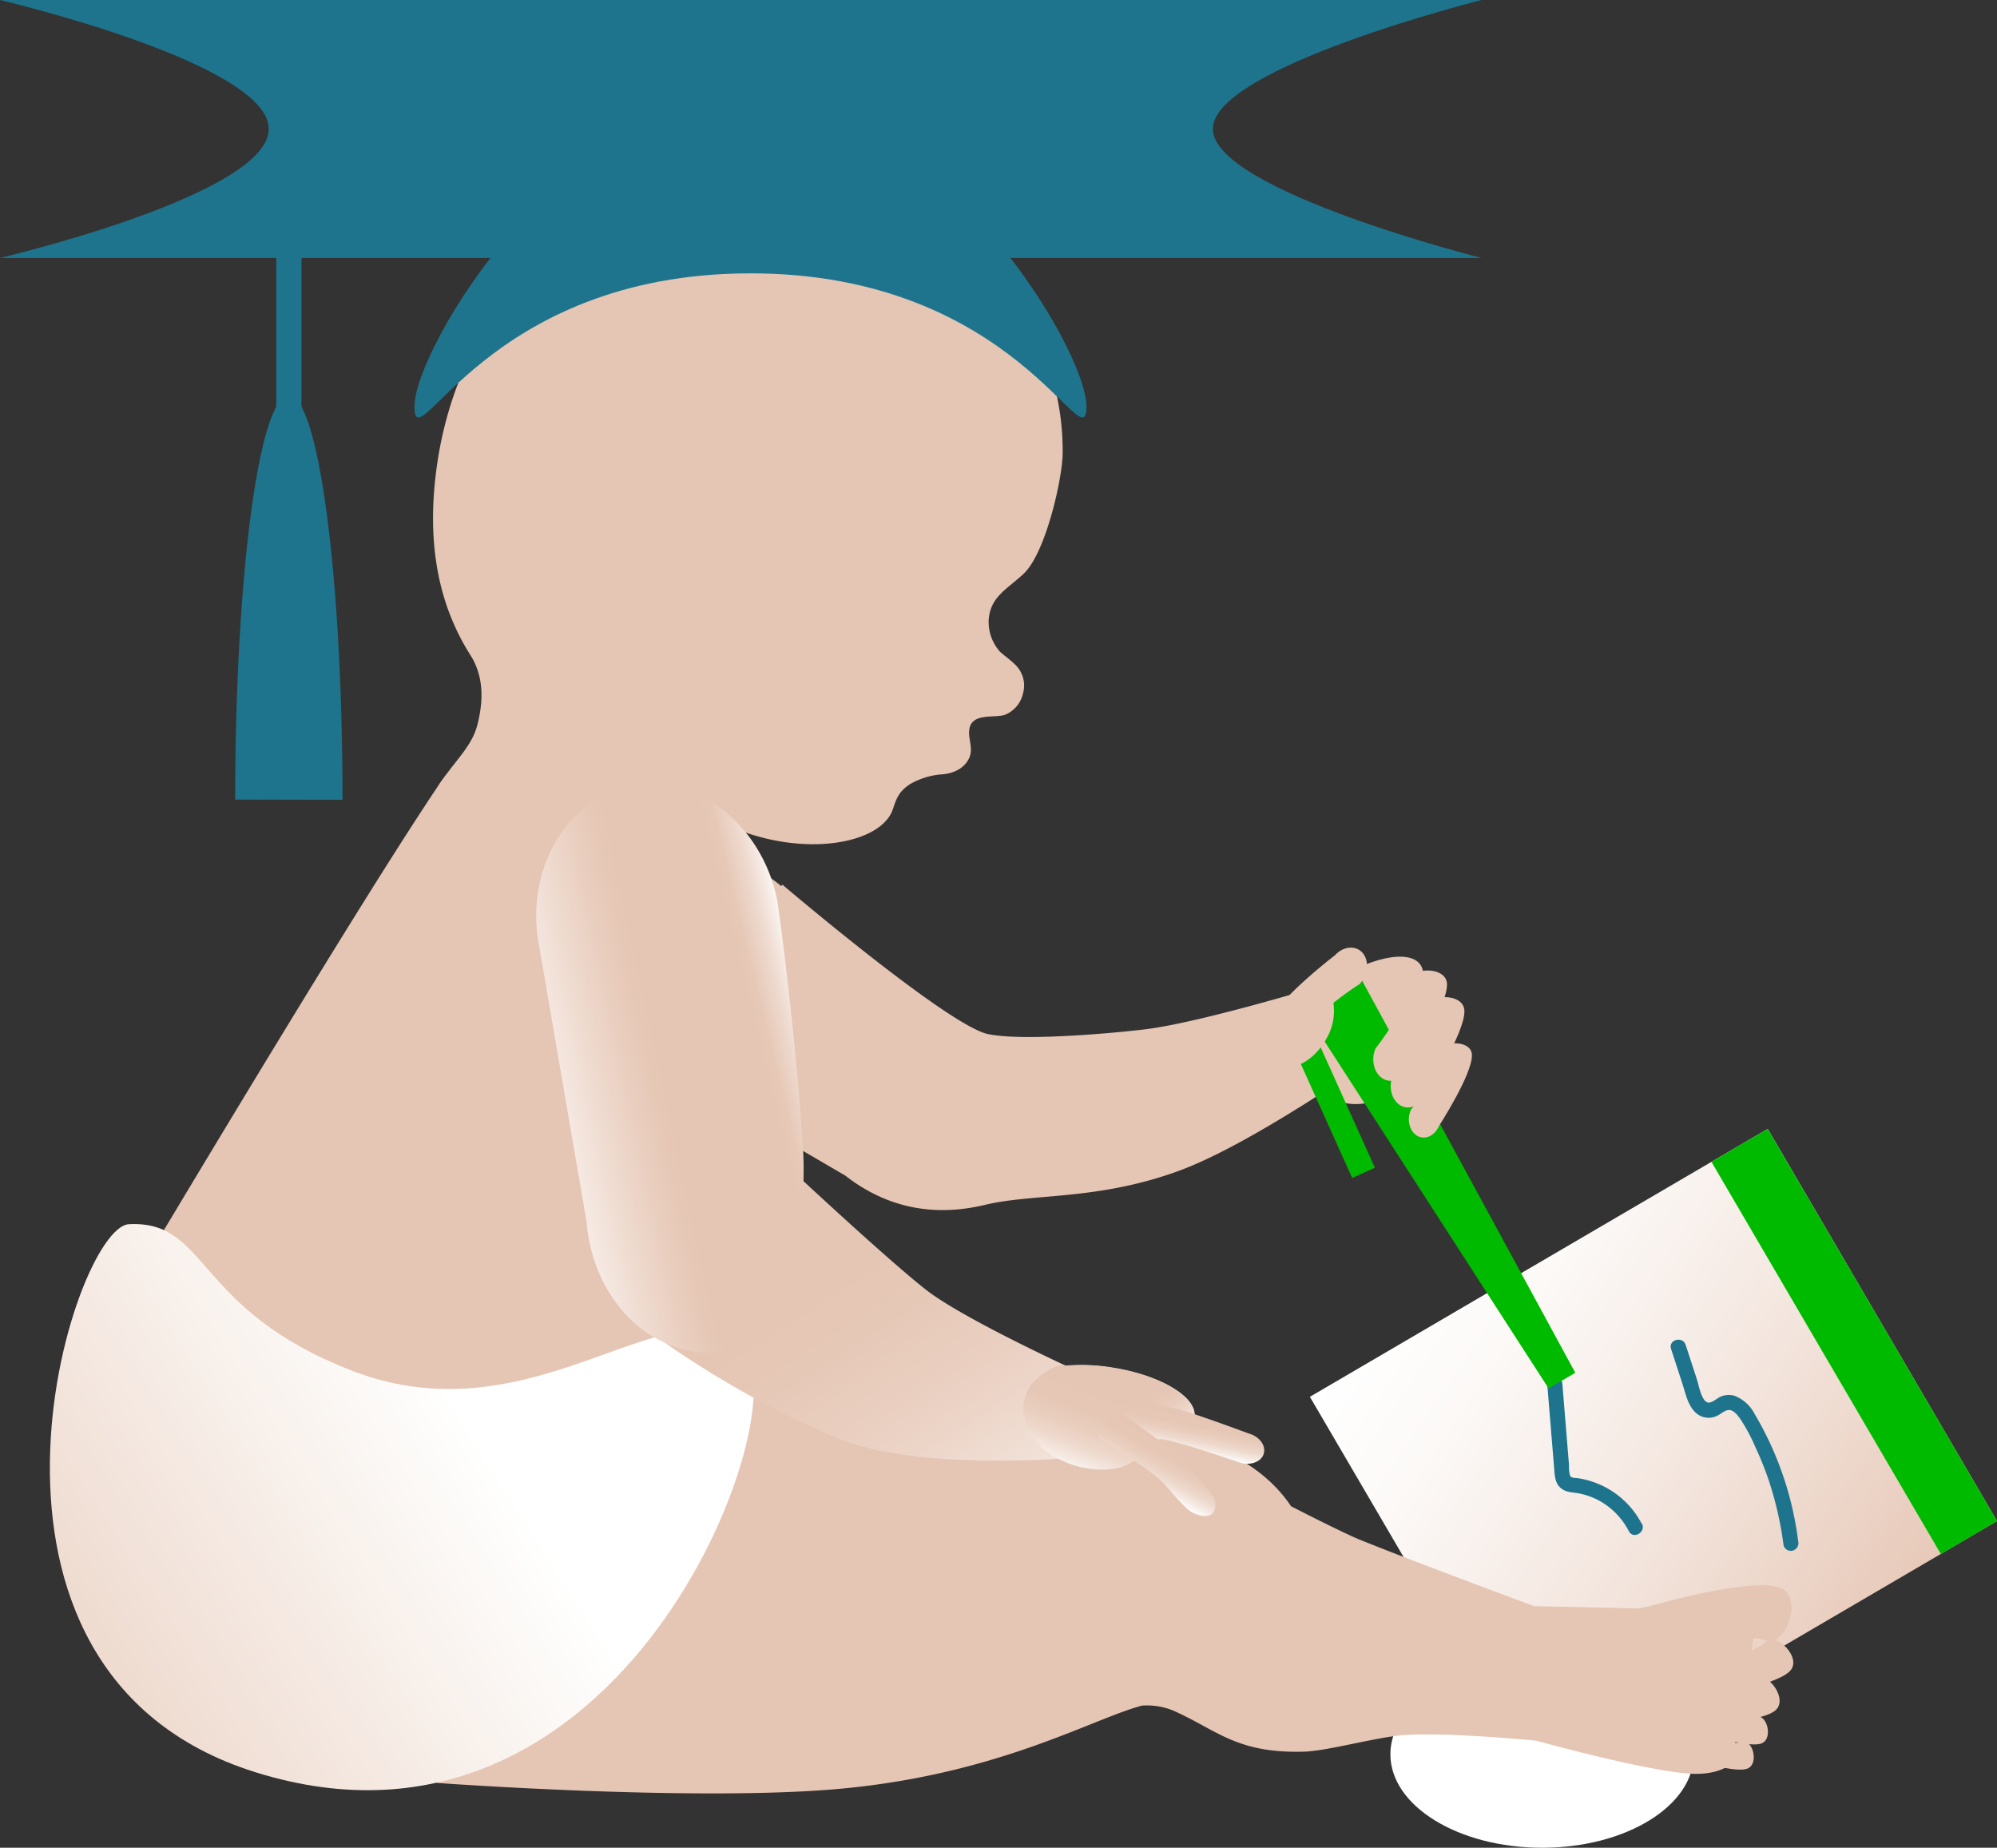 <?xml version="1.0" encoding="UTF-8"?> <svg xmlns="http://www.w3.org/2000/svg" xmlns:xlink="http://www.w3.org/1999/xlink" viewBox="0 0 395.47 365.84"><rect x="0" y="0" width="395.47" height="365.84" fill="#333333" stroke="none"/> <defs> <style>.a{fill:url(#a);}.b{fill:#00ba00;}.c{fill:#fff;}.d{fill:#1e748c;}.e{fill:#e5c5b3;}.f{fill:url(#b);}.g{fill:none;stroke:#1e748c;stroke-linecap:round;stroke-miterlimit:10;stroke-width:5px;}.h{fill:url(#c);}.i{fill:url(#d);}.j{fill:url(#e);}.k{fill:url(#f);}.l{fill:url(#g);}.m{fill:url(#h);}.n{fill:url(#i);}</style> <linearGradient id="a" x1="893.96" y1="-139.74" x2="767.81" y2="-140.1" gradientTransform="matrix(0.9, -0.43, -0.43, -0.9, -482.48, 515.96)" gradientUnits="userSpaceOnUse"> <stop offset="0" stop-color="#fff"></stop> <stop offset="0.2" stop-color="#fcf9f7"></stop> <stop offset="0.53" stop-color="#f4e7e0"></stop> <stop offset="0.93" stop-color="#e8cbbb"></stop> <stop offset="1" stop-color="#e5c5b3"></stop> </linearGradient> <linearGradient id="b" x1="819.06" y1="-73.28" x2="896.43" y2="41.65" gradientTransform="matrix(-0.92, -0.4, -0.4, 0.92, 813.84, 671.49)" gradientUnits="userSpaceOnUse"> <stop offset="0" stop-color="#fff"></stop> <stop offset="0.02" stop-color="#fefefd"></stop> <stop offset="1" stop-color="#e5c5b3"></stop> </linearGradient> <linearGradient id="c" x1="183.61" y1="319.44" x2="256.16" y2="206.11" gradientTransform="matrix(-1, 0, 0, 1, 395.47, 0)" gradientUnits="userSpaceOnUse"> <stop offset="0" stop-color="#fff"></stop> <stop offset="0.03" stop-color="#fcf9f8"></stop> <stop offset="0.2" stop-color="#f2e3da"></stop> <stop offset="0.35" stop-color="#ebd2c4"></stop> <stop offset="0.51" stop-color="#e6c8b7"></stop> <stop offset="0.65" stop-color="#e5c5b3"></stop> </linearGradient> <linearGradient id="d" x1="167.26" y1="290.45" x2="177.87" y2="273.88" xlink:href="#c"></linearGradient> <linearGradient id="e" x1="267.37" y1="243.86" x2="261.68" y2="226.08" gradientTransform="matrix(-1.24, -0.14, 0.14, 1.08, 509.4, 65.78)" gradientUnits="userSpaceOnUse"> <stop offset="0" stop-color="#fff"></stop> <stop offset="0.01" stop-color="#fefdfc"></stop> <stop offset="0.15" stop-color="#f5e9e2"></stop> <stop offset="0.3" stop-color="#eed9cd"></stop> <stop offset="0.48" stop-color="#e9cebe"></stop> <stop offset="0.68" stop-color="#e6c7b6"></stop> <stop offset="1" stop-color="#e5c5b3"></stop> </linearGradient> <linearGradient id="f" x1="293.86" y1="218.71" x2="227.05" y2="204.3" gradientTransform="matrix(-1, 0, 0, 1, 395.47, 0)" gradientUnits="userSpaceOnUse"> <stop offset="0" stop-color="#fff"></stop> <stop offset="0.01" stop-color="#fff" stop-opacity="0.97"></stop> <stop offset="0.14" stop-color="#fff" stop-opacity="0.63"></stop> <stop offset="0.25" stop-color="#fff" stop-opacity="0.36"></stop> <stop offset="0.34" stop-color="#fff" stop-opacity="0.16"></stop> <stop offset="0.41" stop-color="#fff" stop-opacity="0.04"></stop> <stop offset="0.45" stop-color="#fff" stop-opacity="0"></stop> </linearGradient> <linearGradient id="g" x1="234.23" y1="202.69" x2="287.87" y2="215.84" gradientTransform="matrix(-1, 0, 0, 1, 395.47, 0)" gradientUnits="userSpaceOnUse"> <stop offset="0" stop-color="#fff"></stop> <stop offset="0.03" stop-color="#fff" stop-opacity="0.79"></stop> <stop offset="0.06" stop-color="#fff" stop-opacity="0.58"></stop> <stop offset="0.09" stop-color="#fff" stop-opacity="0.4"></stop> <stop offset="0.12" stop-color="#fff" stop-opacity="0.26"></stop> <stop offset="0.15" stop-color="#fff" stop-opacity="0.15"></stop> <stop offset="0.17" stop-color="#fff" stop-opacity="0.06"></stop> <stop offset="0.2" stop-color="#fff" stop-opacity="0.02"></stop> <stop offset="0.23" stop-color="#fff" stop-opacity="0"></stop> </linearGradient> <linearGradient id="h" x1="160.54" y1="287.46" x2="158.95" y2="279.62" gradientTransform="matrix(-1, 0, 0, 1, 395.47, 0)" xlink:href="#e"></linearGradient> <linearGradient id="i" x1="168.1" y1="294.68" x2="162.98" y2="285.29" gradientTransform="matrix(-1, 0, 0, 1, 395.47, 0)" xlink:href="#e"></linearGradient> </defs> <title>studing baby2</title> <rect class="a" x="282.45" y="236.33" width="89.95" height="105.04" transform="translate(243.47 717.33) rotate(-120.33)"></rect> <rect class="b" x="322.21" y="259.13" width="89.95" height="12.9" transform="translate(323.39 716.64) rotate(-120.33)"></rect> <ellipse class="c" cx="305.39" cy="347.33" rx="30.05" ry="18.51"></ellipse> <path class="d" d="M325.1,301.67a17.13,17.13,0,0,0-12.64-9c-.5-.07-1.26,0-1.52-.47a5.91,5.91,0,0,1-.22-2.06l-.44-5.36L309.4,274c-.15-1.91-3.16-1.92-3,0l.92,11.21.44,5.36c.12,1.43.13,3,1.26,4s2.47.86,3.75,1.13a14.23,14.23,0,0,1,4,1.46,14.37,14.37,0,0,1,5.79,6c.88,1.71,3.47.2,2.59-1.52Z"></path> <path class="e" d="M114.22,176c7.57-9.5,24-11,36.63-3.32a32.78,32.78,0,0,1,3.85,2.75l.26-.26s32.76,27.89,40.69,29.57c6.63,1.4,24-.08,31.08-.94,11.79-1.42,38.55-9.73,38.55-9.73L273,208.86s-24.58,17.46-39.47,22.93c-16.18,5.94-28.87,4.45-38.46,6.76-10.1,2.43-19.47.62-27.67-5.79l-44-25.67C110.78,199.42,106.65,185.5,114.22,176Z"></path> <circle class="e" cx="268.5" cy="207.59" r="11.01"></circle> <ellipse class="e" cx="266.85" cy="200.88" rx="17.5" ry="7.1" transform="translate(-66.81 185.68) rotate(-34.36)"></ellipse> <polygon class="b" points="257.83 199.25 306.67 274.89 311.96 271.8 268.97 192.74 257.83 199.25"></polygon> <rect class="b" x="245.87" y="213.43" width="34.45" height="4.94" transform="matrix(-0.41, -0.91, 0.91, -0.41, 174.36, 544.47)"></rect> <path class="e" d="M286.55,194.81c.17,4.45-7.67,16.54-7.67,16.54-1,2.27-3.23,3.27-5,2.23s-2.46-3.73-1.48-6c0,0,6.9-8.7,6.65-13C278.86,191.47,286.42,191.12,286.55,194.81Z"></path> <path class="e" d="M290,200.09c.17,4.45-7.67,16.53-7.67,16.53-1,2.28-3.23,3.28-5,2.24s-2.46-3.73-1.48-6c0,0,6.9-8.7,6.65-13C282.27,196.75,289.83,196.39,290,200.09Z"></path> <path class="e" d="M291.49,208.85c.14,3.8-6.55,14.12-6.55,14.12-.84,1.94-2.76,2.8-4.29,1.91s-2.1-3.19-1.26-5.13c0,0,5.89-7.43,5.68-11.12C284.92,206,291.38,205.69,291.49,208.85Z"></path> <path class="e" d="M251.76,203.91a2.3,2.3,0,0,1-.15-1.79c1.34-4.24,12.77-13,12.77-13,1.68-1.82,4.14-2,5.48-.43s1.06,4.34-.62,6.15a60.55,60.55,0,0,0-5.18,3.73,10.9,10.9,0,0,1-1.54,7.33c-2.39,4.14-6.43,6.29-9,4.8C251.62,209.61,251,206.9,251.76,203.91Z"></path> <path class="d" d="M356.1,305.18a65.29,65.29,0,0,0-8.61-25.2,7.6,7.6,0,0,0-4-3.63,4.28,4.28,0,0,0-2.48.06c-.84.27-1.65,1.17-2.5,1.29-1.47.22-2.11-3.47-2.41-4.41l-2.28-7c-.6-1.83-3.5-1.05-2.89.8l2.28,7c.58,1.8,1,3.94,2.36,5.38a3.79,3.79,0,0,0,4.73.71c.7-.36,1.42-1.1,2.26-1s1.51,1,2,1.65a35.08,35.08,0,0,1,3.08,5.73,63.82,63.82,0,0,1,2.55,6.3A69,69,0,0,1,353.21,306a1.5,1.5,0,0,0,1.84,1,1.54,1.54,0,0,0,1.05-1.85Z"></path> <path class="e" d="M11.33,279S67.14,184.64,87,155.26c3.61-5.34,8.5-5.42,15.06-5.42a24.28,24.28,0,0,1,16.67,6.8l91.64,179.81L51.12,350.62a69.69,69.69,0,0,1-40.32-63.2A77.32,77.32,0,0,1,11.33,279Z"></path> <path class="e" d="M86.62,91.54c5.08-33.95,32.19-59.48,66.43-57.07s57.59,26.32,57.39,55.16c0,5-3.36,19.93-7.76,24-3.36,3.11-6.57,4.55-6.89,9.11A8.85,8.85,0,0,0,198,129c.66.64,2.36,1.85,3.19,2.75a5.71,5.71,0,0,1,1.61,4.28,6.31,6.31,0,0,1-.25,1.4,5.92,5.92,0,0,1-3.5,4.08c-2,.69-6-.31-6.94,2.27-.71,2.06.75,4.1-.14,6.2-1.1,2.55-3.86,3.28-5.76,3.36a14.74,14.74,0,0,0-6,1.92c-2.37,1.54-2.76,3.11-3.41,5-2.25,6.58-16.55,9.5-30.72,4C112,150.91,80.05,135.49,86.62,91.54Z"></path> <path class="e" d="M87,155.26c-5.47,8.33,29.26,27.05,29.26,27.05l17.75-45.46S87.78,119,93.57,130.33c1.49,2.91,2.6,6.65,1,13.07C93.49,147.8,90,150.72,87,155.26Z"></path> <path class="e" d="M144.09,285.75s14.45-2.43,23.38-2.43c16.79,0,58.63.77,58.63.77h.34c12.65,0,23.64,5.73,29.23,14.14,5.85,3,11.32,5.67,13.38,6.52C277,308,294.85,314.69,303.8,318l44.37,1-5.27,30.16s-2,2.05-7,2.05c-8,0-31.69-6.57-31.69-6.57s-20.32-2-27.93-.93c-6.39.9-13.85,3-18.22,3.11-12.79.32-16.82-4-24.75-7.69a13.65,13.65,0,0,0-6.88-1.45.81.81,0,0,0-.22,0c-10,2.61-29,14-61.57,16.63C135.8,356.62,86.48,353,86.48,353Z"></path> <path class="e" d="M352.31,314.3c-6-2-25.82,3.76-25.82,3.76-3.53.42-5.82,3.09-5.13,6s4.11,4.9,7.64,4.48c0,0,14.76-5.9,20.58-3.79C353.75,326.23,357.33,316,352.31,314.3Z"></path> <path class="e" d="M354.39,330.93c-3.21,3.08-17.45,5.25-17.45,5.25-2.35.78-4.59-.23-5-2.26s1.16-4.32,3.51-5.1c0,0,11.08-.63,14.14-3.68C351.77,323,357.07,328.38,354.39,330.93Z"></path> <path class="e" d="M351.43,338.77c-3.6,2.62-18,2.86-18,2.86-2.43.46-4.52-.85-4.66-2.92s1.73-4.12,4.16-4.57c0,0,11.07.86,14.51-1.75C349.91,330.52,354.42,336.6,351.43,338.77Z"></path> <path class="e" d="M348.66,345.24c-3.12.87-12.75-2.56-12.75-2.56-1.75-.3-2.77-1.71-2.28-3.15a3.61,3.61,0,0,1,4-2.06s7.11,3.35,10.13,2.44C350,339.26,351.25,344.52,348.66,345.24Z"></path> <path class="e" d="M345.86,350.23c-3.12.87-12.75-2.57-12.75-2.57-1.75-.3-2.77-1.71-2.28-3.14a3.61,3.61,0,0,1,4-2.06S342,345.81,345,344.9C347.15,344.25,348.45,349.5,345.86,350.23Z"></path> <path class="f" d="M147.52,267.85c-13.47-16.06-40.84,17.77-77.65,3.6-31.59-12.16-28.46-29.88-44.34-29.07-11.2.57-38.86,88.45,25,108.49C123.44,373.73,157.71,280,147.52,267.85Z"></path> <path class="d" d="M0,0H293.39s-53.21,13.37-53.21,25.53,53.21,25.54,53.21,25.54H0S53.22,38.61,53.22,25.53,0,0,0,0Z"></path> <path class="d" d="M82.08,80.47C82.08,92,96,54.12,148.62,54.12S215.15,92,215.15,80.47s-29.79-61-66.53-61S82.08,68.93,82.08,80.47Z"></path> <line class="g" x1="57.2" y1="25.53" x2="57.2" y2="82.66"></line> <path class="d" d="M46.57,158.31c0-44.21,4.76-80,10.63-80s10.63,35.84,10.63,80.05Z"></path> <path class="h" d="M124.69,155.7c13-2.7,26.06,7.33,29.2,22.42.35,1.66,4,29.27,5.16,50,.1,1.82.12,3.75.06,5.73,1.38,1.29,19.76,18.32,25.35,22.32,6,4.25,18.09,10.24,26.54,14.21a37.91,37.91,0,0,1,9.37.39c9.54,1.52,16.78,5.89,16.16,9.76s-8.85,5.77-18.4,4.25l-1.42-.26-7.07,4.28S181.55,291,166.55,285c-18.3-7.25-34.86-19.13-34.86-19.13h0c-8.4-3.84-14.67-12.95-15.53-24l-9.29-54C103.73,172.84,111.7,158.41,124.69,155.7Z"></path> <path class="i" d="M211,270.43a37.91,37.91,0,0,1,9.37.39c9.54,1.52,16.78,5.89,16.16,9.76s-8.85,5.77-18.4,4.25l-1.42-.26s-15.41-5.66-12.86-9.86C205.19,272.51,209.7,269.54,211,270.43Z"></path> <path class="j" d="M227.05,282.78c.74,5.86-4,8.83-10.68,8.09S203.48,286,202.73,280.1s4.11-10,10.82-9.27S226.31,276.92,227.05,282.78Z"></path> <path class="k" d="M124.69,155.7c13-2.7,26.06,7.33,29.2,22.42.35,1.66,10,58.11,10.17,60.25,1,15.38-8.89,28.56-22.12,29.44s-24.6-10.71-25.78-25.91l-9.29-54C103.73,172.84,111.7,158.41,124.69,155.7Z"></path> <path class="l" d="M124.69,155.7c13-2.7,26.06,7.33,29.2,22.42.35,1.66,4,29.27,5.16,50,.1,1.82.12,3.75.06,5.73,1.38,1.29-27.42,32-27.42,32h0c-8.4-3.84-14.67-12.95-15.53-24l-9.29-54C103.73,172.84,111.7,158.41,124.69,155.7Z"></path> <path class="m" d="M233.55,279.07c3.51.94,13.74,4.75,13.74,4.75,2.07.56,3.41,2.32,3,3.92s-2.46,2.46-4.54,1.9c0,0-10-3.4-13.43-4.23-2.45-.6-9.93-1.72-9.93-1.72l-.67-6.87S230.63,278.29,233.55,279.07Z"></path> <path class="n" d="M229.54,292.8c-2.73-2.46-12.19-8.18-12.19-8.18l3.73-5.55s8.86,6.22,11.53,8.63c1.89,1.7,5.24,5.66,6.88,7.47,1.33,1.47,1.65,3.42.57,4.5s-3.44.16-4.33-.46C233.77,297.85,231.2,294.29,229.54,292.8Z"></path> </svg> 